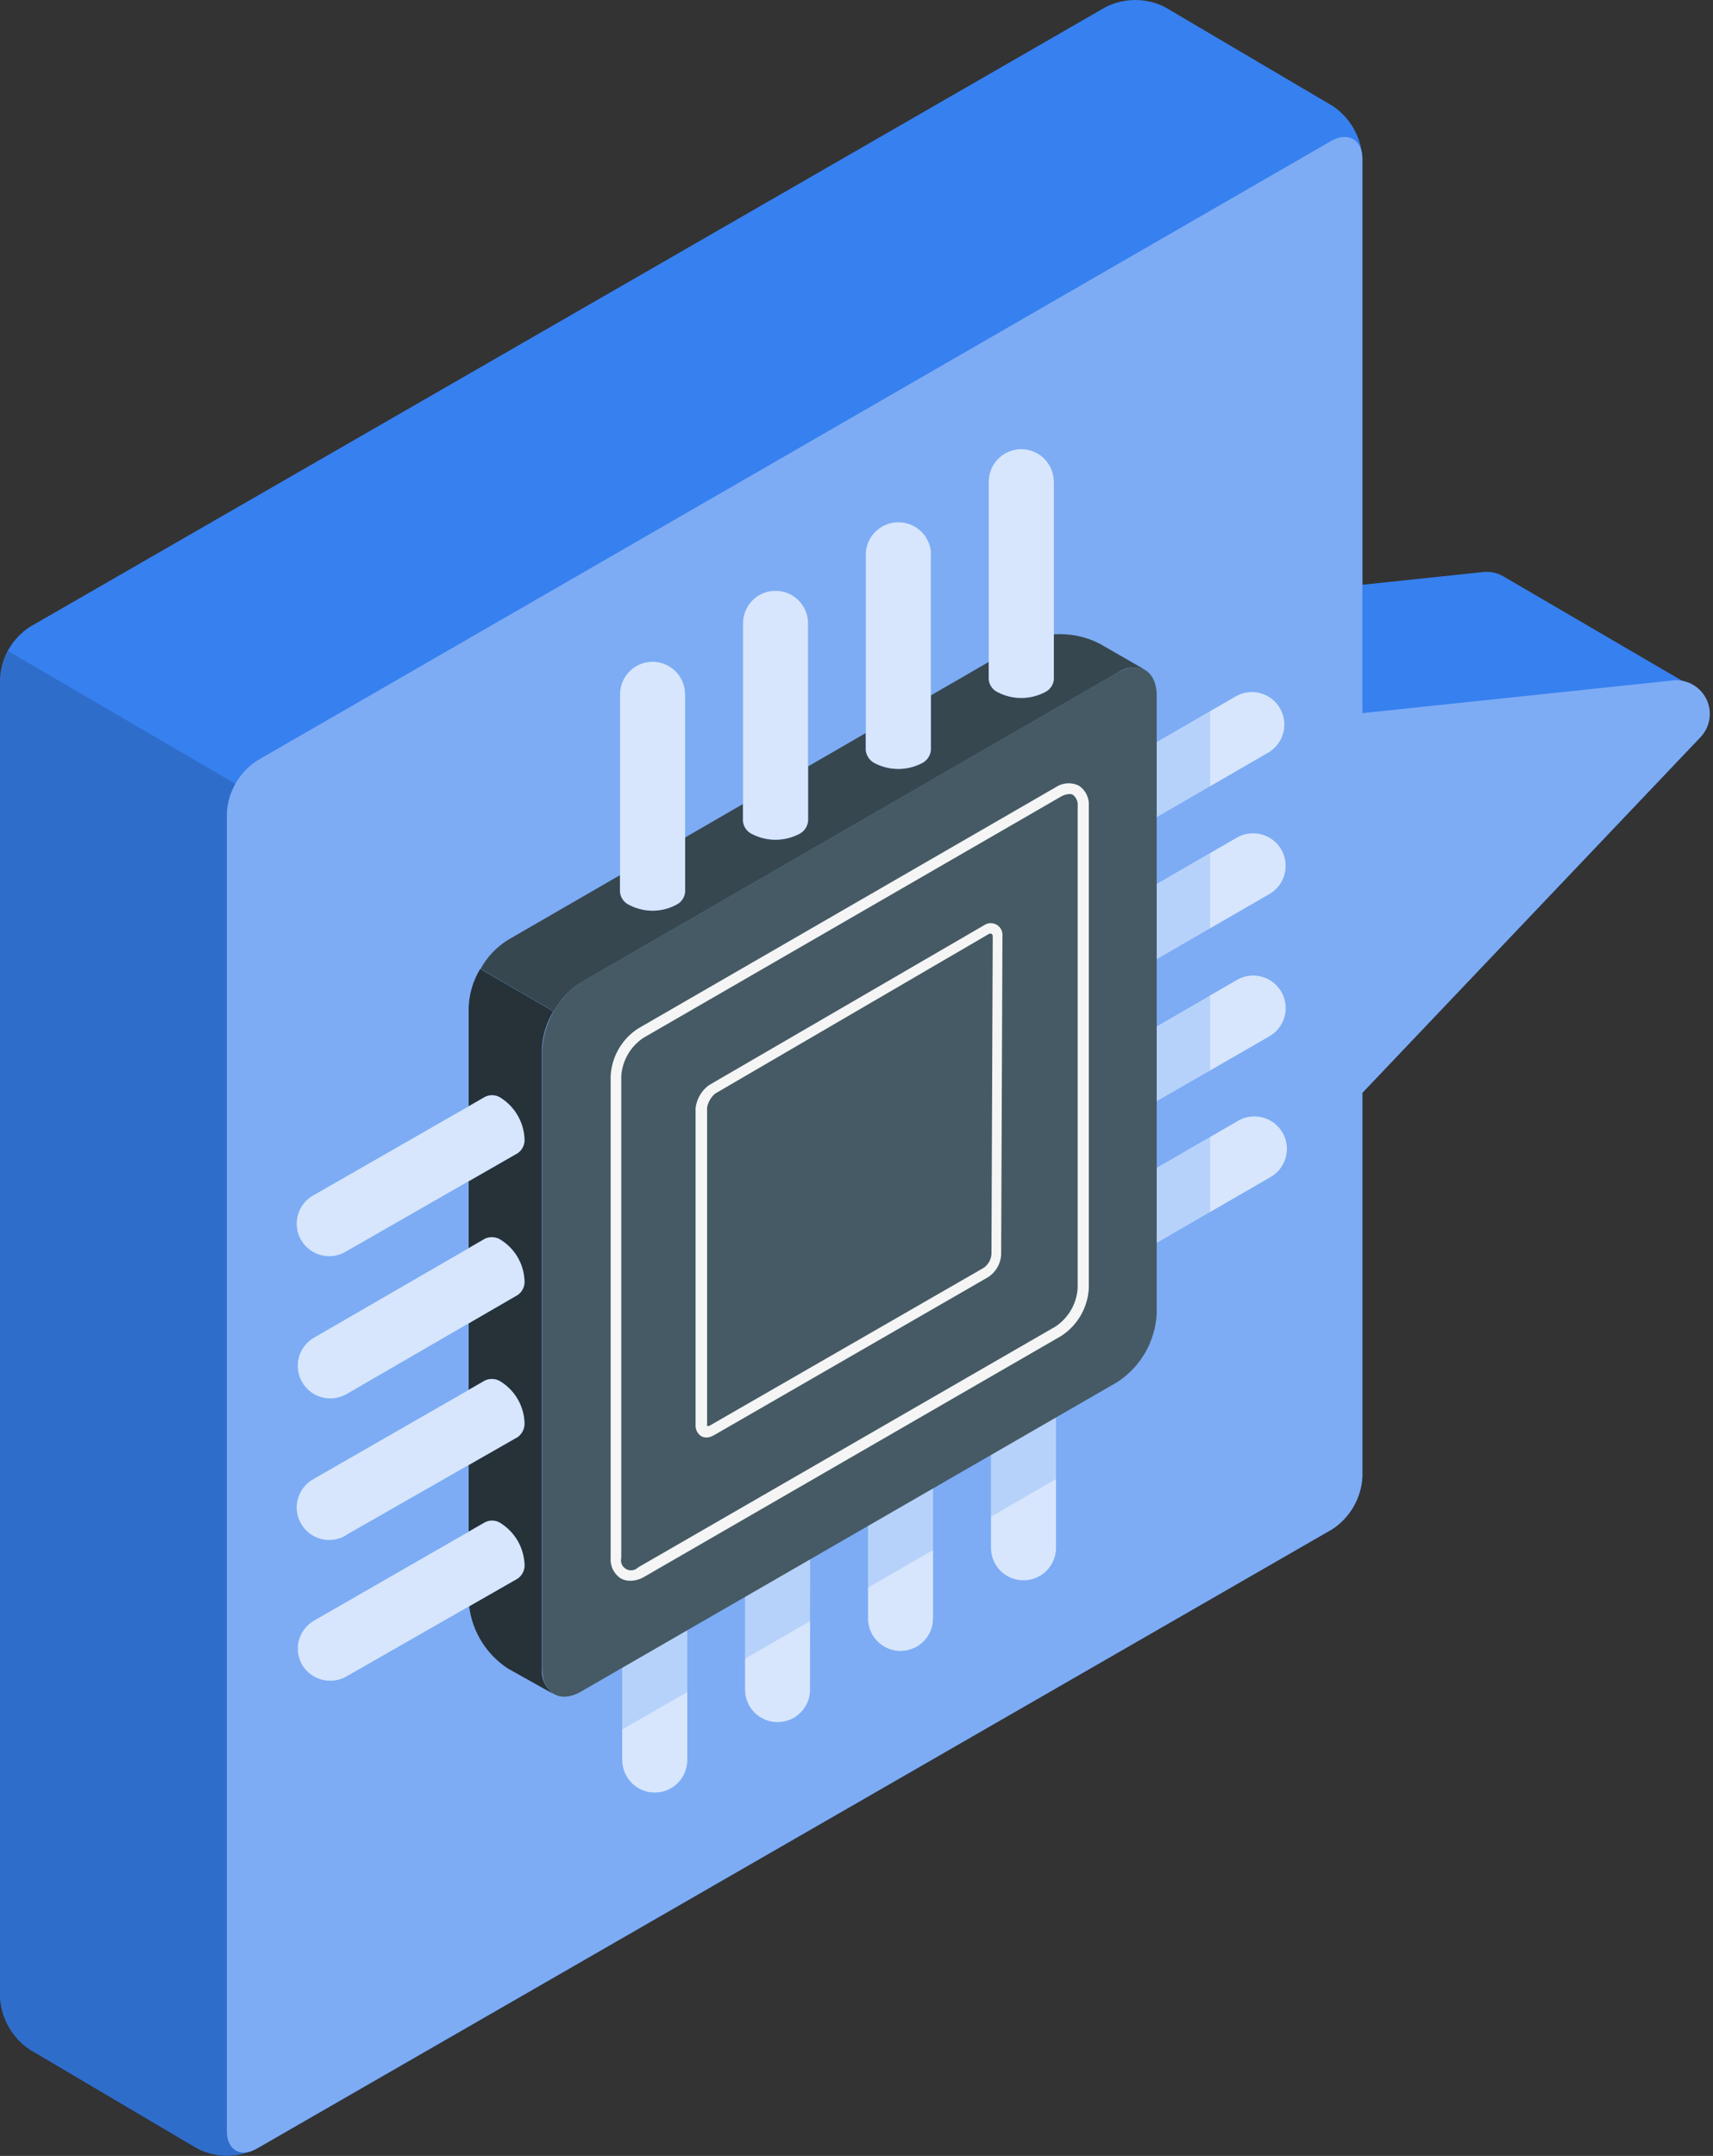 <svg width="143" height="180" viewBox="0 0 143 180" fill="none" xmlns="http://www.w3.org/2000/svg">
<rect x="0" y="0" width="143" height="180" fill="#333333" stroke="none"/>
<path d="M93.856 86.489V50.911L123.781 47.765C124.374 47.693 124.975 47.816 125.492 48.116L141.18 57.282C141.552 57.495 141.87 57.789 142.111 58.143C142.352 58.497 142.509 58.901 142.571 59.325C142.633 59.749 142.598 60.181 142.468 60.589C142.338 60.998 142.117 61.371 141.822 61.681L109.513 95.67L93.856 86.489Z" fill="#3780EF"/>
<path d="M0 166.81V56.67C0.044 55.801 0.294 54.954 0.73 54.199C1.165 53.445 1.774 52.805 2.505 52.332L92.267 0.608C93.042 0.208 93.901 0 94.772 0C95.644 0 96.503 0.208 97.277 0.608L111.24 8.841C111.966 9.325 112.57 9.972 113.002 10.731C113.434 11.489 113.683 12.338 113.73 13.21V123.289C113.681 124.16 113.428 125.007 112.993 125.763C112.558 126.519 111.953 127.163 111.224 127.643L21.448 179.382C20.675 179.781 19.819 179.99 18.95 179.99C18.081 179.99 17.224 179.781 16.452 179.382L2.49 171.133C1.769 170.654 1.17 170.014 0.738 169.264C0.306 168.514 0.053 167.674 0 166.81Z" fill="#3780EF"/>
<path opacity="0.15" d="M21.05 179.581C19.859 180.054 18.942 179.382 18.942 177.931V67.944C18.98 67.07 19.238 66.219 19.691 65.469L0.687 54.364C0.264 55.089 0.028 55.908 0 56.747V166.81C0.049 167.679 0.299 168.525 0.731 169.281C1.163 170.037 1.765 170.681 2.49 171.164L16.452 179.413C17.162 179.768 17.94 179.967 18.733 179.996C19.526 180.025 20.317 179.884 21.05 179.581Z" fill="black"/>
<path d="M139.53 56.823L113.729 59.542V13.241C113.729 11.713 112.598 10.995 111.224 11.713L21.447 63.514C20.72 63.993 20.116 64.634 19.681 65.387C19.246 66.14 18.993 66.984 18.941 67.853V177.946C18.941 179.474 20.072 180.192 21.447 179.382L111.224 127.673C111.952 127.193 112.558 126.549 112.993 125.794C113.428 125.038 113.68 124.19 113.729 123.32V91.24L141.867 61.635C142.296 61.224 142.584 60.687 142.688 60.102C142.793 59.517 142.71 58.913 142.45 58.379C142.19 57.844 141.768 57.405 141.243 57.126C140.718 56.846 140.119 56.74 139.53 56.823Z" fill="#3780EF"/>
<path opacity="0.35" d="M139.53 56.823L113.729 59.542V13.241C113.729 11.713 112.598 10.995 111.224 11.713L21.447 63.514C20.72 63.993 20.116 64.634 19.681 65.387C19.246 66.14 18.993 66.984 18.941 67.853V177.946C18.941 179.474 20.072 180.192 21.447 179.382L111.224 127.673C111.952 127.193 112.558 126.549 112.993 125.794C113.428 125.038 113.68 124.19 113.729 123.32V91.24L141.867 61.635C142.296 61.224 142.584 60.687 142.688 60.102C142.793 59.517 142.71 58.913 142.45 58.379C142.19 57.844 141.768 57.405 141.243 57.126C140.718 56.846 140.119 56.74 139.53 56.823Z" fill="white"/>
<path d="M57.378 129.781H51.94V146.951C51.94 147.672 52.226 148.364 52.736 148.874C53.246 149.384 53.937 149.67 54.659 149.67C55.38 149.67 56.071 149.384 56.581 148.874C57.091 148.364 57.378 147.672 57.378 146.951V129.781Z" fill="#3780EF"/>
<path d="M67.643 123.869H62.19V141.07C62.19 141.791 62.476 142.483 62.986 142.993C63.496 143.503 64.187 143.789 64.909 143.789C65.63 143.789 66.321 143.503 66.831 142.993C67.341 142.483 67.628 141.791 67.628 141.07L67.643 123.869Z" fill="#3780EF"/>
<path d="M77.893 117.927H72.455V135.128C72.455 135.849 72.742 136.541 73.251 137.05C73.761 137.56 74.453 137.847 75.174 137.847C75.895 137.847 76.587 137.56 77.097 137.05C77.607 136.541 77.893 135.849 77.893 135.128V117.927Z" fill="#3780EF"/>
<path d="M88.159 112.031H82.721V129.231C82.721 129.952 83.007 130.644 83.517 131.154C84.027 131.664 84.719 131.95 85.44 131.95C86.161 131.95 86.853 131.664 87.362 131.154C87.873 130.644 88.159 129.952 88.159 129.231V112.031Z" fill="#3780EF"/>
<g opacity="0.8">
<path d="M57.378 129.781H51.94V146.951C51.94 147.672 52.226 148.364 52.736 148.874C53.246 149.384 53.937 149.67 54.659 149.67C55.38 149.67 56.071 149.384 56.581 148.874C57.091 148.364 57.378 147.672 57.378 146.951V129.781Z" fill="white"/>
<path d="M67.643 123.869H62.19V141.07C62.19 141.791 62.476 142.483 62.986 142.993C63.496 143.503 64.187 143.789 64.909 143.789C65.63 143.789 66.321 143.503 66.831 142.993C67.341 142.483 67.628 141.791 67.628 141.07L67.643 123.869Z" fill="white"/>
<path d="M77.893 117.927H72.455V135.128C72.455 135.849 72.742 136.541 73.251 137.05C73.761 137.56 74.453 137.847 75.174 137.847C75.895 137.847 76.587 137.56 77.097 137.05C77.607 136.541 77.893 135.849 77.893 135.128V117.927Z" fill="white"/>
<path d="M88.159 112.031H82.721V129.231C82.721 129.952 83.007 130.644 83.517 131.154C84.027 131.664 84.719 131.95 85.44 131.95C86.161 131.95 86.853 131.664 87.362 131.154C87.873 130.644 88.159 129.952 88.159 129.231V112.031Z" fill="white"/>
</g>
<g opacity="0.2">
<path d="M57.378 129.781H51.94V144.4L57.378 141.269V129.781Z" fill="#3780EF"/>
<path d="M82.721 126.634L88.159 123.487V112.031H82.721V126.634Z" fill="#3780EF"/>
<path d="M77.893 117.942H72.455V132.561L77.893 129.415V117.942Z" fill="#3780EF"/>
<path d="M67.643 123.869H62.19V138.489L67.643 135.342V123.869Z" fill="#3780EF"/>
</g>
<path d="M91.075 71.412L88.356 66.707L103.234 58.091C103.856 57.763 104.581 57.688 105.256 57.883C105.932 58.078 106.506 58.527 106.857 59.135C107.209 59.744 107.312 60.465 107.143 61.148C106.974 61.83 106.548 62.421 105.953 62.796L91.075 71.412Z" fill="#3780EF"/>
<path d="M91.075 83.266L88.356 78.546L103.25 69.93C103.559 69.751 103.902 69.636 104.256 69.589C104.611 69.543 104.971 69.567 105.317 69.66C105.662 69.753 105.986 69.913 106.269 70.131C106.553 70.349 106.791 70.621 106.969 70.931C107.148 71.24 107.264 71.583 107.31 71.937C107.356 72.292 107.332 72.652 107.239 72.998C107.146 73.343 106.986 73.667 106.768 73.95C106.55 74.234 106.279 74.472 105.969 74.65L91.075 83.266Z" fill="#3780EF"/>
<path d="M91.075 95.105L88.356 90.43L103.25 81.814C103.558 81.635 103.9 81.518 104.254 81.47C104.608 81.423 104.968 81.445 105.313 81.537C105.659 81.628 105.983 81.787 106.267 82.004C106.551 82.22 106.79 82.491 106.969 82.8C107.149 83.109 107.266 83.45 107.313 83.804C107.361 84.158 107.338 84.518 107.247 84.864C107.155 85.209 106.997 85.533 106.78 85.817C106.563 86.101 106.293 86.34 105.984 86.519L91.075 95.105Z" fill="#3780EF"/>
<path d="M91.09 106.944L88.371 102.239L103.265 93.623C103.575 93.428 103.92 93.297 104.282 93.239C104.643 93.18 105.012 93.195 105.367 93.283C105.723 93.371 106.056 93.529 106.349 93.749C106.641 93.969 106.887 94.246 107.07 94.562C107.253 94.879 107.37 95.23 107.414 95.593C107.459 95.956 107.43 96.325 107.328 96.676C107.227 97.028 107.056 97.355 106.825 97.639C106.594 97.923 106.308 98.157 105.984 98.328L91.09 106.944Z" fill="#3780EF"/>
<g opacity="0.8">
<path d="M91.075 71.412L88.356 66.707L103.234 58.091C103.856 57.763 104.581 57.688 105.256 57.883C105.932 58.078 106.506 58.527 106.857 59.135C107.209 59.744 107.312 60.465 107.143 61.148C106.974 61.83 106.548 62.421 105.953 62.796L91.075 71.412Z" fill="white"/>
<path d="M91.075 83.266L88.356 78.546L103.25 69.93C103.559 69.751 103.902 69.636 104.256 69.589C104.611 69.543 104.971 69.567 105.317 69.66C105.662 69.753 105.986 69.913 106.269 70.131C106.553 70.349 106.791 70.621 106.969 70.931C107.148 71.24 107.264 71.583 107.31 71.937C107.356 72.292 107.332 72.652 107.239 72.998C107.146 73.343 106.986 73.667 106.768 73.95C106.55 74.234 106.279 74.472 105.969 74.65L91.075 83.266Z" fill="white"/>
<path d="M91.075 95.105L88.356 90.43L103.25 81.815C103.558 81.635 103.9 81.518 104.254 81.471C104.608 81.423 104.968 81.445 105.313 81.537C105.659 81.629 105.983 81.787 106.267 82.004C106.551 82.221 106.79 82.491 106.969 82.8C107.149 83.109 107.266 83.45 107.313 83.804C107.361 84.159 107.338 84.519 107.247 84.864C107.155 85.209 106.997 85.533 106.78 85.817C106.563 86.102 106.293 86.34 105.984 86.52L91.075 95.105Z" fill="white"/>
<path d="M91.09 106.944L88.371 102.239L103.265 93.623C103.575 93.428 103.92 93.297 104.282 93.239C104.643 93.181 105.012 93.196 105.367 93.283C105.723 93.371 106.056 93.53 106.349 93.749C106.641 93.969 106.887 94.246 107.07 94.563C107.253 94.879 107.37 95.23 107.414 95.593C107.459 95.956 107.43 96.325 107.328 96.676C107.227 97.028 107.056 97.355 106.825 97.639C106.594 97.923 106.308 98.157 105.984 98.328L91.09 106.944Z" fill="white"/>
</g>
<g opacity="0.2">
<path d="M91.075 71.412L88.356 66.707L101.019 59.389V65.668L91.075 71.412Z" fill="#3780EF"/>
<path d="M101.02 94.936V101.215L91.09 106.943L88.371 102.238L101.02 94.936Z" fill="#3780EF"/>
<path d="M91.09 95.105L88.356 90.384L101.019 83.082V89.376L91.09 95.105Z" fill="#3780EF"/>
<path d="M91.075 83.266L88.356 78.545L101.019 71.243V77.522L91.075 83.266Z" fill="#3780EF"/>
</g>
<path d="M95.613 55.937C95.241 55.764 94.829 55.694 94.421 55.734C94.012 55.774 93.622 55.924 93.291 56.166L48.548 81.998C47.58 82.604 46.781 83.445 46.226 84.442L40.115 80.898C40.662 79.894 41.462 79.051 42.437 78.454L85.21 53.722C86.226 53.21 87.349 52.944 88.487 52.944C89.625 52.944 90.747 53.21 91.763 53.722L95.613 55.937Z" fill="#37474F"/>
<path d="M45.264 87.681V139.313C45.264 141.406 46.791 142.262 48.548 141.208L93.276 115.391C94.231 114.768 95.025 113.929 95.596 112.942C96.166 111.954 96.497 110.847 96.56 109.709V58.06C96.56 55.968 95.033 55.112 93.276 56.166L48.533 81.998C47.58 82.622 46.788 83.462 46.22 84.449C45.652 85.436 45.324 86.543 45.264 87.681Z" fill="#455A64"/>
<path d="M46.15 141.406L42.407 139.313C41.452 138.691 40.657 137.852 40.086 136.865C39.515 135.877 39.185 134.769 39.123 133.631V84.121C39.163 82.982 39.494 81.872 40.085 80.898L46.196 84.442C45.602 85.421 45.271 86.536 45.233 87.68V139.313C45.202 139.711 45.269 140.11 45.428 140.475C45.588 140.84 45.836 141.16 46.15 141.406Z" fill="#263238"/>
<path d="M52.581 131.981C52.314 131.983 52.05 131.914 51.817 131.782C51.535 131.597 51.308 131.338 51.16 131.035C51.012 130.731 50.949 130.393 50.977 130.056V89.85C51.017 89.05 51.247 88.271 51.648 87.577C52.05 86.884 52.61 86.296 53.284 85.863L88.128 65.729C88.409 65.539 88.734 65.426 89.072 65.402C89.41 65.377 89.749 65.443 90.053 65.591C90.335 65.777 90.562 66.035 90.71 66.339C90.858 66.643 90.921 66.981 90.893 67.318V107.555C90.852 108.354 90.621 109.133 90.22 109.826C89.819 110.519 89.259 111.107 88.587 111.542L53.742 131.675C53.388 131.877 52.988 131.982 52.581 131.981ZM89.274 66.294C89.026 66.307 88.785 66.381 88.571 66.508L53.727 86.642C53.189 86.996 52.741 87.469 52.417 88.026C52.094 88.583 51.904 89.207 51.863 89.85V130.056C51.816 130.235 51.829 130.424 51.9 130.594C51.971 130.764 52.096 130.906 52.256 130.999C52.416 131.091 52.602 131.128 52.785 131.104C52.968 131.08 53.138 130.996 53.269 130.866L88.098 110.763C88.636 110.409 89.084 109.935 89.408 109.378C89.731 108.821 89.921 108.197 89.962 107.555V67.318C89.983 67.14 89.96 66.96 89.893 66.795C89.826 66.629 89.718 66.483 89.58 66.371C89.487 66.316 89.381 66.289 89.274 66.294Z" fill="#F5F5F5"/>
<path d="M58.997 120.02C58.837 120.025 58.679 119.988 58.538 119.913C58.382 119.808 58.255 119.664 58.172 119.495C58.089 119.326 58.052 119.138 58.065 118.95V92.523C58.108 92.147 58.228 91.783 58.418 91.455C58.607 91.126 58.861 90.84 59.165 90.614L82.155 77.247C82.308 77.142 82.487 77.083 82.671 77.076C82.856 77.069 83.039 77.115 83.199 77.207C83.359 77.3 83.489 77.436 83.575 77.6C83.66 77.764 83.698 77.949 83.683 78.133L83.576 104.728C83.56 105.112 83.451 105.486 83.26 105.818C83.068 106.15 82.799 106.432 82.476 106.638L59.562 119.852C59.389 119.95 59.196 120.007 58.997 120.02ZM82.751 77.95C82.751 77.95 82.751 77.95 82.598 77.95L59.684 91.316C59.349 91.612 59.119 92.009 59.027 92.447V118.874C59.01 118.934 59.01 118.997 59.027 119.057H59.195L82.109 105.859C82.296 105.731 82.451 105.563 82.565 105.368C82.678 105.172 82.747 104.954 82.766 104.728L82.873 78.133C82.858 78.058 82.814 77.992 82.751 77.95Z" fill="#F5F5F5"/>
<path d="M57.194 57.969C57.194 57.248 56.908 56.556 56.398 56.046C55.888 55.536 55.196 55.25 54.475 55.25C53.754 55.25 53.062 55.536 52.552 56.046C52.042 56.556 51.756 57.248 51.756 57.969V74.467C51.777 74.705 51.862 74.932 52.002 75.126C52.142 75.319 52.331 75.472 52.55 75.567C53.145 75.875 53.805 76.036 54.475 76.036C55.145 76.036 55.805 75.875 56.4 75.567C56.619 75.472 56.808 75.319 56.948 75.126C57.088 74.932 57.173 74.705 57.194 74.467V57.969Z" fill="#3780EF"/>
<path d="M67.46 52.042C67.46 51.321 67.173 50.629 66.663 50.119C66.153 49.609 65.462 49.322 64.741 49.322C64.019 49.322 63.328 49.609 62.818 50.119C62.308 50.629 62.022 51.321 62.022 52.042V68.54C62.04 68.78 62.124 69.011 62.264 69.207C62.404 69.404 62.595 69.558 62.816 69.655C63.413 69.956 64.072 70.112 64.741 70.112C65.409 70.112 66.068 69.956 66.665 69.655C66.885 69.556 67.074 69.4 67.213 69.204C67.353 69.009 67.438 68.779 67.46 68.54V52.042Z" fill="#3780EF"/>
<path d="M77.725 46.13C77.674 45.442 77.364 44.799 76.858 44.33C76.353 43.861 75.688 43.6 74.998 43.6C74.308 43.6 73.644 43.861 73.138 44.33C72.633 44.799 72.323 45.442 72.272 46.13V62.628C72.296 62.867 72.383 63.095 72.522 63.29C72.661 63.486 72.848 63.642 73.066 63.743C73.663 64.044 74.322 64.201 74.991 64.201C75.659 64.201 76.318 64.044 76.915 63.743C77.135 63.644 77.324 63.489 77.463 63.293C77.603 63.097 77.688 62.868 77.71 62.628V46.13H77.725Z" fill="#3780EF"/>
<path d="M85.256 37.499C84.535 37.499 83.844 37.785 83.334 38.295C82.824 38.805 82.537 39.497 82.537 40.218V56.716C82.558 56.954 82.644 57.182 82.783 57.375C82.923 57.569 83.112 57.721 83.332 57.816C83.928 58.117 84.588 58.274 85.256 58.274C85.925 58.274 86.584 58.117 87.181 57.816C87.4 57.721 87.589 57.569 87.729 57.375C87.869 57.182 87.954 56.954 87.975 56.716V40.218C87.975 39.497 87.689 38.805 87.179 38.295C86.669 37.785 85.977 37.499 85.256 37.499Z" fill="#3780EF"/>
<path d="M28.933 104.469C28.623 104.664 28.278 104.795 27.917 104.853C27.555 104.912 27.186 104.896 26.831 104.809C26.476 104.721 26.142 104.562 25.849 104.343C25.557 104.123 25.312 103.846 25.128 103.529C24.945 103.213 24.828 102.862 24.784 102.499C24.739 102.136 24.769 101.767 24.87 101.416C24.971 101.064 25.143 100.737 25.374 100.453C25.605 100.169 25.89 99.935 26.214 99.764L40.497 91.576C40.713 91.47 40.954 91.425 41.194 91.447C41.434 91.468 41.663 91.555 41.856 91.698C42.415 92.064 42.88 92.556 43.214 93.135C43.549 93.713 43.743 94.362 43.781 95.028C43.809 95.269 43.77 95.512 43.671 95.732C43.571 95.953 43.414 96.142 43.216 96.281L28.933 104.469Z" fill="#3780EF"/>
<path d="M28.933 116.399C28.307 116.76 27.563 116.857 26.866 116.669C26.168 116.482 25.574 116.025 25.213 115.399C24.853 114.773 24.756 114.029 24.943 113.332C25.131 112.634 25.588 112.04 26.214 111.679L40.497 103.415C40.715 103.316 40.956 103.276 41.195 103.3C41.434 103.325 41.662 103.411 41.856 103.552C42.418 103.915 42.886 104.406 43.221 104.985C43.555 105.564 43.747 106.215 43.781 106.882C43.807 107.121 43.768 107.361 43.669 107.579C43.569 107.797 43.413 107.984 43.216 108.12L28.933 116.399Z" fill="#3780EF"/>
<path d="M28.933 128.162C28.623 128.357 28.278 128.488 27.917 128.546C27.555 128.604 27.186 128.589 26.831 128.502C26.476 128.414 26.142 128.255 25.849 128.036C25.557 127.816 25.312 127.539 25.128 127.222C24.945 126.906 24.828 126.555 24.784 126.192C24.739 125.829 24.769 125.46 24.87 125.109C24.971 124.757 25.143 124.43 25.374 124.146C25.605 123.862 25.89 123.628 26.214 123.457L40.497 115.254C40.715 115.155 40.956 115.115 41.195 115.139C41.434 115.163 41.662 115.25 41.856 115.391C42.418 115.755 42.885 116.246 43.219 116.825C43.554 117.404 43.746 118.054 43.781 118.721C43.804 118.96 43.765 119.2 43.669 119.419C43.573 119.638 43.422 119.829 43.231 119.974L28.902 128.162H28.933Z" fill="#3780EF"/>
<path d="M25.221 139.008C25.041 138.698 24.925 138.357 24.878 138.002C24.832 137.647 24.856 137.287 24.95 136.941C25.044 136.596 25.205 136.273 25.425 135.99C25.644 135.708 25.918 135.472 26.229 135.296L40.497 127.093C40.713 126.986 40.954 126.942 41.194 126.963C41.434 126.985 41.663 127.072 41.857 127.215C42.415 127.581 42.88 128.073 43.215 128.651C43.549 129.23 43.743 129.878 43.782 130.545C43.809 130.785 43.77 131.029 43.671 131.249C43.572 131.469 43.414 131.659 43.216 131.798L28.903 139.986C28.282 140.333 27.551 140.426 26.864 140.243C26.176 140.061 25.587 139.618 25.221 139.008Z" fill="#3780EF"/>
<g opacity="0.8">
<path d="M57.194 57.969C57.194 57.248 56.908 56.556 56.398 56.046C55.888 55.536 55.196 55.25 54.475 55.25C53.754 55.25 53.062 55.536 52.552 56.046C52.042 56.556 51.756 57.248 51.756 57.969V74.467C51.777 74.705 51.862 74.932 52.002 75.126C52.142 75.319 52.331 75.472 52.55 75.567C53.145 75.875 53.805 76.036 54.475 76.036C55.145 76.036 55.805 75.875 56.4 75.567C56.619 75.472 56.808 75.319 56.948 75.126C57.088 74.932 57.173 74.705 57.194 74.467V57.969Z" fill="white"/>
<path d="M67.46 52.042C67.46 51.321 67.173 50.629 66.663 50.119C66.153 49.609 65.462 49.322 64.741 49.322C64.019 49.322 63.328 49.609 62.818 50.119C62.308 50.629 62.022 51.321 62.022 52.042V68.54C62.04 68.78 62.124 69.011 62.264 69.207C62.404 69.404 62.595 69.558 62.816 69.655C63.413 69.956 64.072 70.112 64.741 70.112C65.409 70.112 66.068 69.956 66.665 69.655C66.885 69.556 67.074 69.4 67.213 69.204C67.353 69.009 67.438 68.779 67.46 68.54V52.042Z" fill="white"/>
<path d="M77.725 46.13C77.674 45.442 77.364 44.799 76.858 44.33C76.353 43.861 75.688 43.6 74.998 43.6C74.308 43.6 73.644 43.861 73.138 44.33C72.633 44.799 72.323 45.442 72.272 46.13V62.628C72.296 62.867 72.383 63.095 72.522 63.29C72.661 63.486 72.848 63.642 73.066 63.743C73.663 64.044 74.322 64.201 74.991 64.201C75.659 64.201 76.318 64.044 76.915 63.743C77.135 63.644 77.324 63.489 77.463 63.293C77.603 63.097 77.688 62.868 77.71 62.628V46.13H77.725Z" fill="white"/>
<path d="M85.256 37.499C84.535 37.499 83.844 37.785 83.334 38.295C82.824 38.805 82.537 39.497 82.537 40.218V56.716C82.558 56.954 82.644 57.182 82.783 57.375C82.923 57.569 83.112 57.721 83.332 57.816C83.928 58.117 84.588 58.274 85.256 58.274C85.925 58.274 86.584 58.117 87.181 57.816C87.4 57.721 87.589 57.569 87.729 57.375C87.869 57.182 87.954 56.954 87.975 56.716V40.218C87.975 39.497 87.689 38.805 87.179 38.295C86.669 37.785 85.977 37.499 85.256 37.499Z" fill="white"/>
<path d="M28.933 104.469C28.623 104.664 28.278 104.795 27.917 104.853C27.555 104.912 27.186 104.896 26.831 104.809C26.476 104.721 26.142 104.562 25.849 104.343C25.557 104.123 25.312 103.846 25.128 103.529C24.945 103.213 24.828 102.862 24.784 102.499C24.739 102.136 24.769 101.767 24.87 101.416C24.971 101.064 25.143 100.737 25.374 100.453C25.605 100.169 25.89 99.935 26.214 99.764L40.497 91.576C40.713 91.47 40.954 91.425 41.194 91.447C41.434 91.468 41.663 91.555 41.856 91.698C42.415 92.064 42.88 92.556 43.214 93.135C43.549 93.713 43.743 94.362 43.781 95.028C43.809 95.269 43.77 95.512 43.671 95.732C43.571 95.953 43.414 96.142 43.216 96.281L28.933 104.469Z" fill="white"/>
<path d="M28.933 116.399C28.307 116.76 27.563 116.857 26.866 116.669C26.168 116.482 25.574 116.025 25.213 115.399C24.853 114.773 24.756 114.029 24.943 113.332C25.131 112.634 25.588 112.04 26.214 111.679L40.497 103.415C40.715 103.316 40.956 103.276 41.195 103.3C41.434 103.325 41.662 103.411 41.856 103.552C42.418 103.915 42.886 104.406 43.221 104.985C43.555 105.564 43.747 106.215 43.781 106.882C43.807 107.121 43.768 107.361 43.669 107.579C43.569 107.797 43.413 107.984 43.216 108.12L28.933 116.399Z" fill="white"/>
<path d="M28.933 128.162C28.623 128.357 28.278 128.488 27.917 128.546C27.555 128.604 27.186 128.589 26.831 128.502C26.476 128.414 26.142 128.255 25.849 128.036C25.557 127.816 25.312 127.539 25.128 127.222C24.945 126.906 24.828 126.555 24.784 126.192C24.739 125.829 24.769 125.46 24.87 125.109C24.971 124.757 25.143 124.43 25.374 124.146C25.605 123.862 25.89 123.628 26.214 123.457L40.497 115.254C40.715 115.155 40.956 115.115 41.195 115.139C41.434 115.163 41.662 115.25 41.856 115.391C42.418 115.755 42.885 116.246 43.219 116.825C43.554 117.404 43.746 118.054 43.781 118.721C43.804 118.96 43.765 119.2 43.669 119.419C43.573 119.638 43.422 119.829 43.231 119.974L28.902 128.162H28.933Z" fill="white"/>
<path d="M25.221 139.008C25.041 138.698 24.925 138.357 24.878 138.002C24.832 137.647 24.856 137.287 24.95 136.941C25.044 136.596 25.205 136.273 25.425 135.99C25.644 135.708 25.918 135.472 26.229 135.296L40.497 127.093C40.713 126.986 40.954 126.942 41.194 126.963C41.434 126.985 41.663 127.072 41.857 127.215C42.415 127.581 42.88 128.073 43.215 128.651C43.549 129.23 43.743 129.878 43.782 130.545C43.809 130.785 43.77 131.029 43.671 131.249C43.572 131.469 43.414 131.659 43.216 131.798L28.903 139.986C28.282 140.333 27.551 140.426 26.864 140.243C26.176 140.061 25.587 139.618 25.221 139.008Z" fill="white"/>
</g>
</svg>
